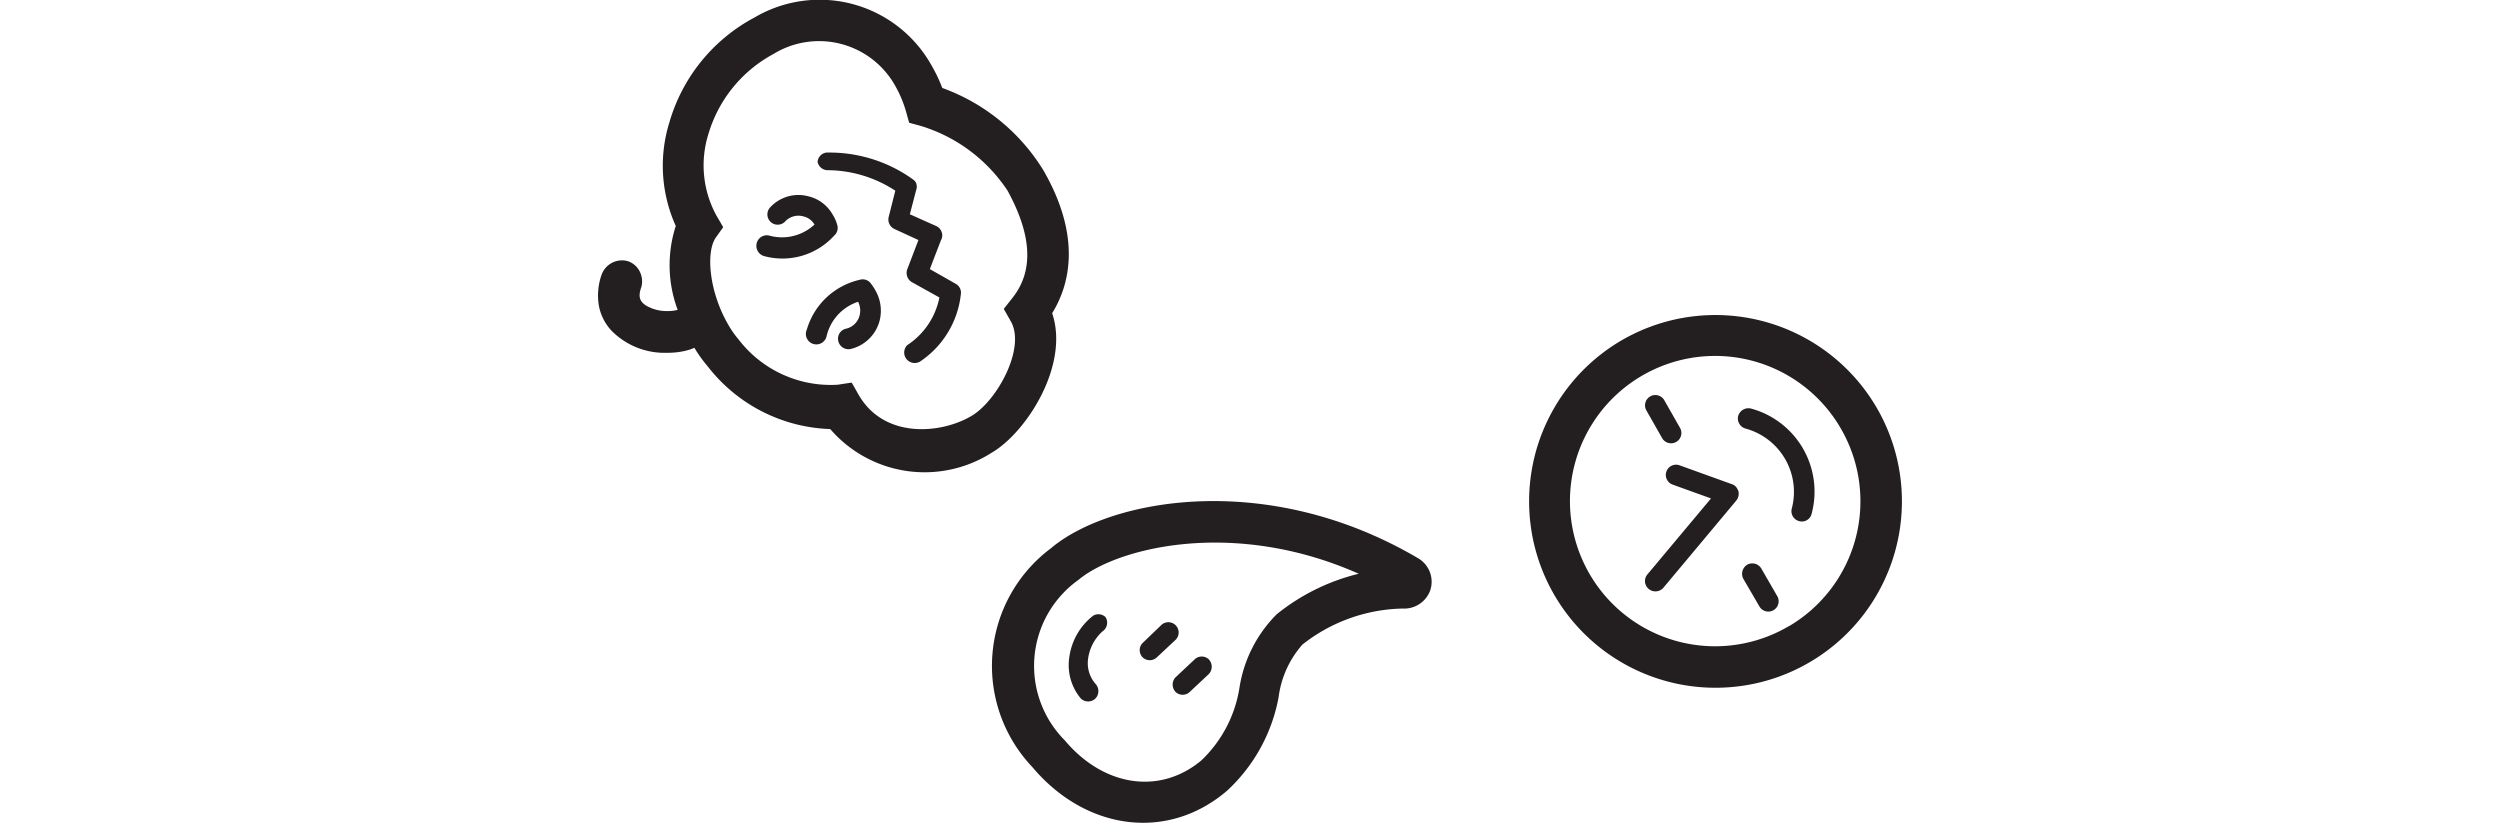 <?xml version="1.0" encoding="UTF-8"?> <svg xmlns="http://www.w3.org/2000/svg" id="Layer_1" data-name="Layer 1" viewBox="0 0 104.88 34.53"> <defs> <style>.cls-1{fill:#231f20;}</style> </defs> <title>Artboard 9</title> <path class="cls-1" d="M59.51,23.43c-6.39-3.77-13-2.48-15.42-.43a6.16,6.16,0,0,0-.79,9.17c2.26,2.69,5.7,3.13,8.18,1a7.09,7.09,0,0,0,2.16-3.92,4.12,4.12,0,0,1,1-2.21,7,7,0,0,1,4.21-1.51A1.16,1.16,0,0,0,60,24.77,1.14,1.14,0,0,0,59.51,23.43Zm-5.95,2.34A5.56,5.56,0,0,0,52,28.84a5.35,5.35,0,0,1-1.6,3.06c-1.73,1.45-4.09,1.11-5.73-.84a4.43,4.43,0,0,1,.57-6.73C46.82,23,51.71,21.72,57,24.07A8.8,8.8,0,0,0,53.56,25.77Z"></path> <path class="cls-1" d="M45.86,25.83a2.65,2.65,0,0,0-1,1.74,2.18,2.18,0,0,0,.48,1.73l0,0a.44.44,0,0,0,.62,0,.45.45,0,0,0,0-.61,1.32,1.32,0,0,1-.31-1.07,1.88,1.88,0,0,1,.6-1.13.44.44,0,0,0,.13-.6A.43.43,0,0,0,45.86,25.83Z"></path> <path class="cls-1" d="M50.1,27.68l-.79.74a.45.45,0,0,0,0,.6l0,0a.43.43,0,0,0,.61,0l.79-.74a.45.45,0,0,0,0-.62A.43.43,0,0,0,50.1,27.68Z"></path> <path class="cls-1" d="M49.32,26.23a.43.43,0,0,0-.61,0l-.78.75a.43.43,0,0,0,0,.59l0,0a.43.43,0,0,0,.61,0l.79-.74A.43.43,0,0,0,49.32,26.23Z"></path> <path class="cls-1" d="M73.46,17.14a.45.45,0,0,0-.54.31.44.44,0,0,0,.31.53,2.75,2.75,0,0,1,1.94,3.35.43.43,0,0,0,.3.53.42.42,0,0,0,.53-.3,3.61,3.61,0,0,0-2.54-4.42Z"></path> <path class="cls-1" d="M69.73,18.38a.43.43,0,1,0,.75-.43l-.66-1.16a.43.43,0,1,0-.75.43Z"></path> <path class="cls-1" d="M73.89,23.85a.44.44,0,0,0-.59-.16.45.45,0,0,0-.16.6l.67,1.15a.43.43,0,1,0,.75-.43Z"></path> <path class="cls-1" d="M68.06,14.26a7.82,7.82,0,1,0,10.68,2.86A7.83,7.83,0,0,0,68.06,14.26Zm7,12A6.09,6.09,0,1,1,77.24,18,6.08,6.08,0,0,1,75,26.3Z"></path> <path class="cls-1" d="M72.88,20.5a.39.39,0,0,0-.23-.19l-2.19-.79a.43.43,0,0,0-.29.81l1.61.58L69.11,24.1a.43.43,0,0,0,.06.61.44.44,0,0,0,.61-.05L72.84,21a.45.45,0,0,0,.09-.39A.47.47,0,0,0,72.88,20.5Z"></path> <path class="cls-1" d="M32.08,10.75A2.93,2.93,0,0,0,35,9.88a.42.42,0,0,0,.13-.42A1.57,1.57,0,0,0,34.93,9a1.58,1.58,0,0,0-1-.76,1.61,1.61,0,0,0-1.62.46.43.43,0,0,0,.63.59.76.76,0,0,1,.77-.21.73.73,0,0,1,.46.34,2,2,0,0,1-1.91.46.44.44,0,0,0-.52.34A.45.45,0,0,0,32.08,10.75Z"></path> <path class="cls-1" d="M36.49,11.84a.43.43,0,0,0-.43-.1,3,3,0,0,0-2.21,2.08.44.44,0,1,0,.83.27A2,2,0,0,1,36,12.66a.83.83,0,0,1,.06.58.76.76,0,0,1-.57.55.43.43,0,0,0-.32.53.44.44,0,0,0,.52.32,1.65,1.65,0,0,0,1.21-1.18,1.7,1.7,0,0,0-.16-1.25A2.06,2.06,0,0,0,36.49,11.84Z"></path> <path class="cls-1" d="M34.7,7.14A5.22,5.22,0,0,1,37.56,8l-.28,1.11a.44.44,0,0,0,.25.5l1,.46-.47,1.23a.45.45,0,0,0,.2.54l1.15.64a3.11,3.11,0,0,1-1.35,2,.44.44,0,0,0,.55.68,3.9,3.9,0,0,0,1.7-2.82.42.42,0,0,0-.21-.43l-1.09-.62c.21-.56.42-1.09.46-1.2a.46.46,0,0,0,.06-.23.44.44,0,0,0-.26-.38l-1.1-.49.26-1a.44.44,0,0,0,0-.32.45.45,0,0,0-.11-.13,6,6,0,0,0-3.56-1.14.42.42,0,0,0-.46.4A.44.44,0,0,0,34.7,7.14Z"></path> <path class="cls-1" d="M28.08,5.14a6.14,6.14,0,0,0,.27,4.34A5.36,5.36,0,0,0,28.43,13a1.79,1.79,0,0,1-.5.05,1.7,1.7,0,0,1-.84-.24c-.22-.15-.34-.33-.19-.75a.89.89,0,0,0,0-.51.87.87,0,0,0-.55-.59.89.89,0,0,0-.51,0,.91.91,0,0,0-.6.56,2.61,2.61,0,0,0-.12,1.28,2.09,2.09,0,0,0,.54,1.08,3.13,3.13,0,0,0,2.34.92,3.21,3.21,0,0,0,.78-.09,1.8,1.8,0,0,0,.35-.12,5.75,5.75,0,0,0,.56.78A6.78,6.78,0,0,0,34.83,18,5.23,5.23,0,0,0,41.59,19c1.46-.84,3.29-3.68,2.55-5.86.7-1.13,1.28-3.14-.37-6a8.28,8.28,0,0,0-4.24-3.45,6.29,6.29,0,0,0-.43-.91A5.38,5.38,0,0,0,31.66.73,7.27,7.27,0,0,0,28.08,5.14ZM37.6,3.68a4.87,4.87,0,0,1,.41,1l.13.47.48.13A6.7,6.7,0,0,1,42.27,8c1,1.83,1.12,3.34.21,4.49l-.37.47.29.51c.66,1.13-.6,3.4-1.68,4-1.26.73-3.63.95-4.7-.91l-.29-.51-.59.09A4.87,4.87,0,0,1,31,14.26a4.06,4.06,0,0,1-.46-.66c-.79-1.37-.93-3-.52-3.62l.32-.45-.28-.48a4.39,4.39,0,0,1-.34-3.43,5.62,5.62,0,0,1,2.72-3.35A3.66,3.66,0,0,1,37.6,3.68Z"></path> </svg> 